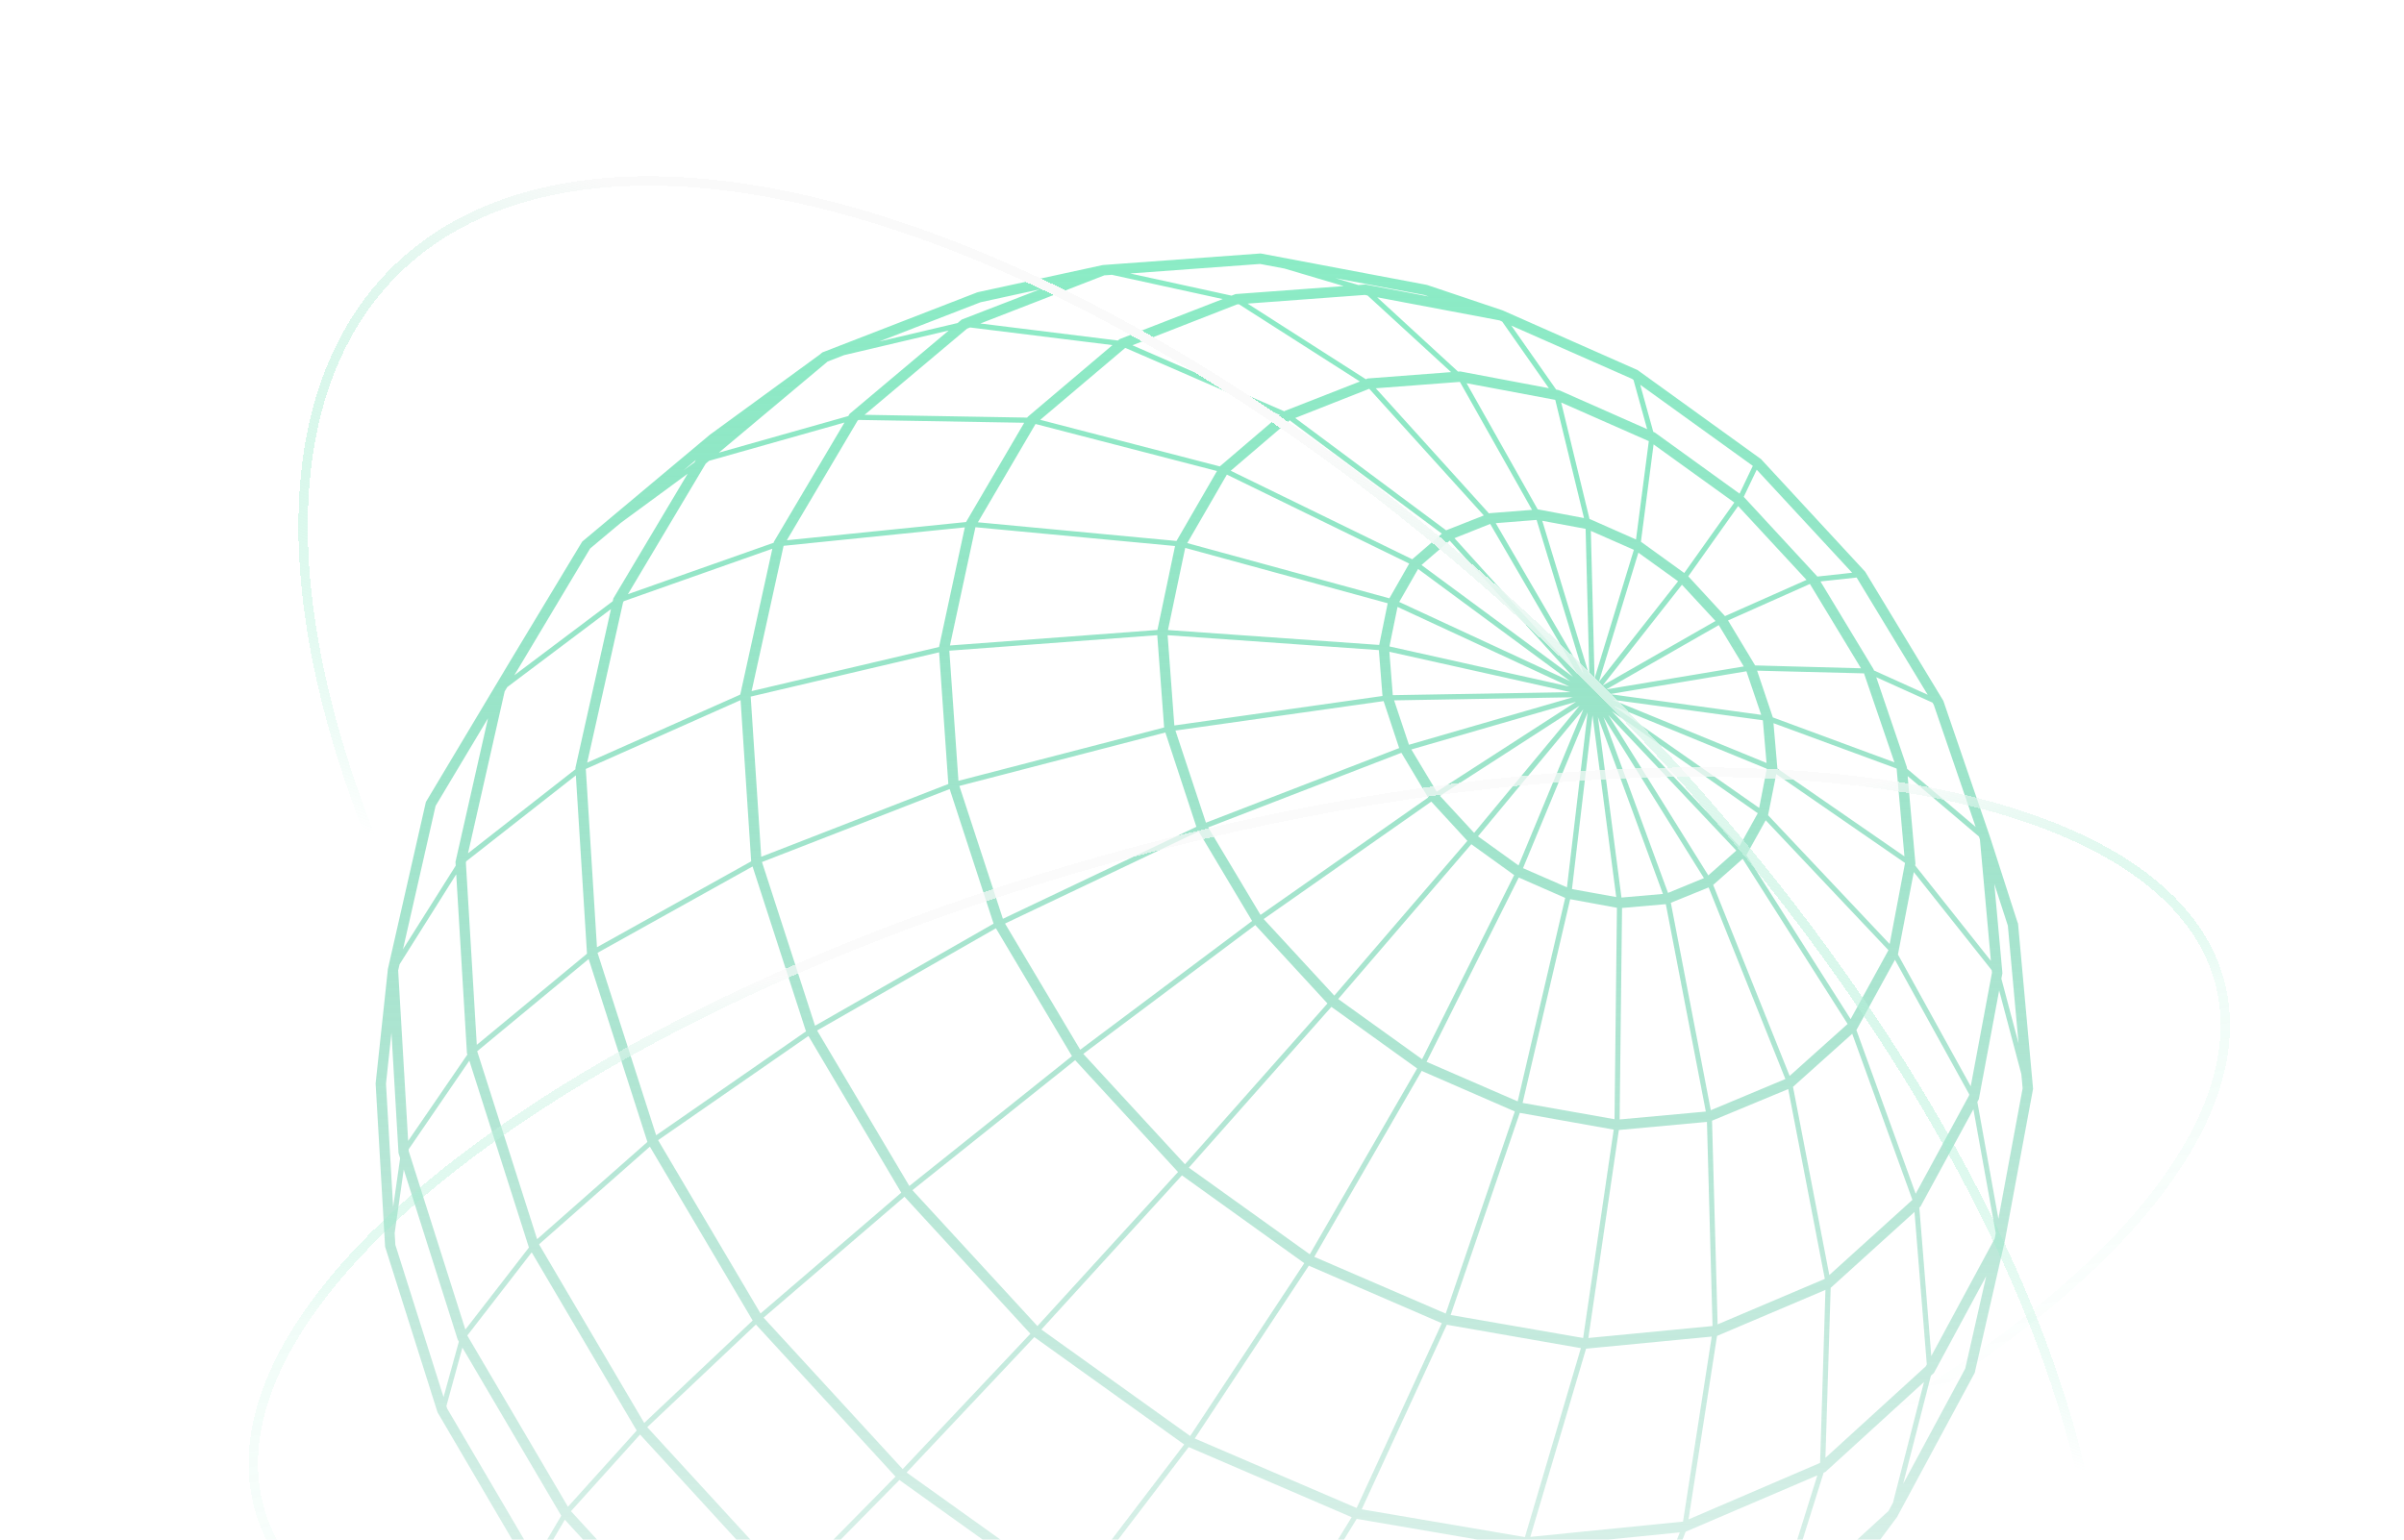<svg width="512" height="328" viewBox="0 0 512 328" fill="none" xmlns="http://www.w3.org/2000/svg">
<path d="M84.863 245.514L84.871 245.652L85.217 246.751L83.731 257.163L82.208 230.889L83.37 219.99L84.863 245.514ZM204.822 68.079L203.942 68.822L187.259 72.758L187.736 72.569L208.82 64.398L221.497 61.633L204.822 68.079ZM290.796 60.599L289.295 60.716L284.395 59.261L303.336 62.84L304.267 63.161L290.796 60.599ZM224.015 397.803L224.795 398.13L256.132 403.289L241.78 404.766L211.785 399.84L224.015 397.803ZM206.994 399.055L174.365 385.201L185.405 381.337L185.499 381.403L222.118 396.995L208.387 399.28L206.994 399.055ZM114.714 333.257L120.299 323.769L149.154 355.267L140.56 361.903L139.709 361.299L116.742 336.24L114.714 333.257ZM98.479 287.104L119.534 322.917L114.079 332.173L95.239 300.092L95.073 299.561L98.479 287.104ZM97.447 285.293L97.483 285.409L97.729 285.824L94.467 297.64L84.2 265.203L84.055 262.693L85.989 249.167L97.447 285.293ZM147.906 98.493L145.525 100.247L148.202 97.999L147.906 98.493ZM235.185 58.664L236.809 58.548L260.418 63.714L238.432 72.256L238.086 72.547L208.798 68.916L235.185 58.664ZM387.066 122.832L371.379 105.849L374.143 100.072L394.469 122.024L387.066 122.832ZM420.77 176.173L406.151 163.767L406.122 163.44L399.599 144.275L411.577 149.688L411.844 150.132L417.523 166.7L420.77 176.173ZM427.632 197.223L429.912 222.296L426.246 208.493L426.441 207.482L426.47 207.329L424.745 188.302L427.632 197.223ZM425.618 259.659L421.13 234.76L421.448 234.178L425.777 211.011L430.503 228.837L430.778 231.857L425.618 259.659ZM333.259 384.561L313.07 393.365L324.702 386.409L325.777 386.299L325.943 386.278L342.834 378.922L333.259 384.561ZM267.879 402.067L286.445 390.309L287 390.403L322.082 386.685L305.082 396.85L301.301 398.494L267.879 402.067ZM97.166 186.265L99.439 224.224L99.446 224.363L99.547 224.661L86.927 243.069L84.798 206.747L85.094 205.459L97.166 186.265ZM103.934 153.028L97.043 183.471L97.007 183.624L97.058 184.424L85.83 202.229L92.772 171.691L103.934 153.028ZM164.913 115.265L164.826 115.418L164.776 115.629L133.734 126.586L150.308 98.77L151.023 98.173L179.856 90.017L164.913 115.265ZM218.135 90.068L205.746 111.219L167.575 115.098L182.649 89.617L182.836 89.464L218.135 90.068ZM291.293 80.63L290.889 80.791L265.707 64.681L290.673 62.833L291.257 62.95L309.051 79.277L291.293 80.63ZM350.808 91.428L331.982 83.104L331.426 82.995L321.88 69.367L347.597 80.718L347.9 80.944L350.808 91.428ZM370.491 105.173L352.474 92.163L352.114 92.003L349.328 81.969L373.313 99.25L370.491 105.173ZM410.134 291.106L388.776 310.584L389.894 274.328L389.974 274.299L407.746 258.204L410.365 290.677L410.134 291.106ZM377.173 344.855L346.507 358.148L359.004 326.323L387.058 314.317L377.628 344.44L377.173 344.855ZM112.622 265.698L112.65 265.778L99.114 283.255L87.05 245.245L87.028 244.859L99.958 225.971L112.622 265.698ZM122.579 163.454L122.55 163.614L122.565 163.876L99.677 181.79L107.484 147.294L108.04 146.377L130.127 129.759L122.579 163.454ZM157.683 147.862L157.654 147.985L125.061 162.472L132.702 128.325L132.847 128.078L164.494 116.902L157.683 147.862ZM424.247 207.22L419.723 231.435L404.21 203.335L404.231 203.298L407.601 185.792L424.197 206.704L424.247 207.22ZM395.371 219.444L395.392 219.422L403.582 204.477L419.399 233.138L419.348 233.421L407.998 254.318L395.371 219.444ZM407.277 255.65L389.606 271.643L381.871 231.544L394.483 220.237L407.298 255.613L407.277 255.65ZM387.564 311.698L359.618 323.703L365.693 284.609L388.776 274.808L387.643 311.618L387.564 311.698ZM344.97 358.81L308.914 362.543L325.055 329.75L357.763 326.468L345.107 358.752L344.97 358.81ZM325.38 384.109L288.761 387.98L307.521 364.879L307.666 364.908L343.549 361.19L326.022 383.826L325.38 384.109ZM167.597 339.572L203.891 365.526L186.559 379.445L151.687 354.554L167.597 339.572ZM136.318 305.622L166.767 338.838L150.842 353.834L121.605 321.95L136.318 305.622ZM113.242 266.804L135.603 304.771L120.963 321.011L99.525 284.529L113.242 266.804ZM125.018 203.182L101.546 222.602L99.222 183.813L99.294 183.5L122.644 165.193L125.018 203.182ZM250.259 116.327L246.506 134.212L202.318 137.515L207.744 112.325L250.259 116.327ZM250.569 115.25L208.271 111.27L220.545 90.33L259.191 100.349L250.569 115.25ZM351.161 93.982L348.434 114.937L338.671 110.615L338.541 110.594L332.502 85.753L351.161 93.982ZM367.382 131.258L359.567 122.781L370.188 107.814L384.749 123.545L367.382 131.258ZM373.803 141.764L368.031 132.182L385.471 124.411L396.352 142.375L373.803 141.764ZM377.577 152.839L374.229 142.885L396.994 143.46L403.474 162.414L377.577 152.839ZM405.725 183.886L402.456 201.123L376.56 173.677L378.299 164.917L405.725 183.849V183.886ZM365.816 282.149L364.625 238.762L380.853 232.024L388.646 272.458L365.816 282.149ZM358.449 324.169L325.928 327.429L337.798 287.33L364.56 284.754L358.449 324.169ZM307.644 362.652L268.954 356.155L288.948 323.587L323.915 329.582L307.644 362.652ZM125.371 204.317L137.883 243.281L114.397 264.003L101.632 223.962L125.371 204.317ZM160.28 184.599L171.659 219.728L139.745 241.862L127.262 202.993L160.28 184.599ZM202.261 168.104L211.612 196.779L173.586 218.527L162.286 183.653L202.261 168.104ZM307.99 112.98L275.852 89.049L291.618 82.828L316.021 109.815L307.99 112.98ZM394.144 217.116L371.935 182.176L376.055 174.754L402.197 202.432L394.144 217.116ZM338.289 285.053L344.783 240.741L363.543 239.017L364.734 282.506L338.289 285.053ZM324.774 327.472L290.016 321.55L308.135 282.229L336.694 287.214L324.774 327.472ZM267.821 355.907L229.398 339.478L253.166 308.292L287.88 323.23L267.821 355.907ZM227.941 341.239L266.45 357.734L246.146 381.359L206.59 364.5L227.941 341.239ZM138.41 244.285L160.302 281.327L137.205 303.148L114.801 265.102L138.41 244.285ZM172.179 220.71L191.95 254.093L161.976 279.828L140.163 242.909L172.179 220.71ZM212.11 197.761L228.302 224.996L193.667 252.667L174.026 219.546L212.11 197.761ZM248.195 156.055L254.804 176.144L213.596 195.746L204.324 167.442L248.195 156.055ZM295.551 128.522L293.74 137.399L248.75 134.226L252.423 116.727L295.551 128.522ZM300.133 120.067L295.911 127.467L252.856 115.701L261.298 101.113L300.133 120.067ZM300.775 119.15L262.114 100.291L274.676 89.551L307.096 113.693L300.775 119.15ZM339.609 144.522L338.815 113.104L347.979 117.135L339.609 144.522ZM343.375 149.07L375.449 153.45L376.235 162.552L343.375 149.07ZM364.871 188.528L371.148 182.969L393.502 218.149L381.156 229.216L364.871 188.528ZM337.177 285.053L308.957 280.149L323.684 237.089L343.686 240.661L337.177 285.053ZM288.934 321.273L254.458 306.466L278.753 269.649L307.074 281.902L288.934 321.273ZM228.403 338.961L193.09 313.713L220.285 284.863L252.207 307.74L228.403 338.961ZM191.553 315.307L226.974 340.664L205.558 363.998L169.184 338.015L191.553 315.307ZM160.995 282.186L190.723 314.579L168.347 337.295L137.847 304.058L160.995 282.186ZM192.635 254.959L219.448 284.143L192.253 312.986L162.625 280.723L192.635 254.959ZM228.987 225.869L250.893 249.691L220.949 282.513L194.323 253.562L228.987 225.869ZM255.288 177.134L266.674 196.211L230.062 223.642L214.051 196.757L255.288 177.134ZM335.02 144.202L302.745 120.373L308.755 115.178L335.02 144.202ZM336.016 143.649L309.772 114.654L317.378 111.619L336.016 143.649ZM337.235 143.554L318.561 111.459L327.263 110.768L337.235 143.554ZM340.525 145.271L348.939 117.746L357.395 123.836L340.525 145.271ZM341.333 146.043L358.218 124.578L365.361 132.298L341.333 146.043ZM342.105 146.872L366.061 133.179L371.386 141.983L342.105 146.872ZM371.949 143.016L375.102 152.293L342.834 147.876L371.949 143.016ZM343.541 150.336L376.286 163.775L374.669 172.127L343.541 150.336ZM355.851 192.333L363.904 189.059L380.247 229.878L364.365 236.528L355.851 192.333ZM307.904 279.85L279.915 267.765L302.788 228.153L322.623 236.79L307.904 279.85ZM267.352 197.085L282.721 213.783L252.373 248.039L230.719 224.523L267.352 197.085ZM294.678 149.368L297.99 159.373L256.839 175.271L250.345 155.64L294.678 149.368ZM343.253 151.485L374.366 173.255L370.455 180.306L343.253 151.485ZM345.461 193.439L354.783 192.624L363.305 236.812L344.948 238.493L345.461 193.439ZM334.414 191.569L344.371 193.396L343.859 238.442L324.283 234.971L334.414 191.569ZM298.466 160.377L304.159 169.908L268.463 194.916L257.315 176.275L298.466 160.377ZM300.075 158.667L296.914 149.208L334.984 148.553L300.075 158.667ZM362.901 187.08L355.252 190.23L341.499 152.751L362.901 187.08ZM342.531 152.322L369.799 181.208L363.832 186.498L342.531 152.322ZM304.83 170.781L312.522 179.142L284.179 212.11L269.134 195.797L304.83 170.781ZM305.992 168.671L300.587 159.671L335.669 149.513L305.992 168.671ZM345.338 191.22L340.323 152.751L354.163 190.449L345.338 191.22ZM313.958 177.439L306.67 169.552L336.42 150.343L313.958 177.439ZM339.169 152.388L344.22 191.111L334.796 189.416L339.169 152.388ZM324.37 184.955L338.13 151.798L333.728 189.044L324.37 184.955ZM323.417 184.38L314.78 178.174L337.228 151.1L323.417 184.38ZM302.874 225.665L285.009 212.837L313.359 179.855L322.486 186.432L302.874 225.665ZM323.237 234.644L303.827 226.218L323.461 186.949L333.353 191.293L323.237 234.644ZM278.955 267.226L253.202 248.767L283.558 214.504L301.814 227.63L278.955 267.226ZM334.464 147.454L296.633 148.102L295.904 138.854L334.464 147.454ZM298.004 128.245L302.023 121.217L334.414 145.126L298.004 128.245ZM334.24 146.268L295.919 137.719L297.643 129.3L334.24 146.268ZM253.484 305.935L221.786 283.248L251.73 250.411L277.786 269.111L253.484 305.935ZM338.49 143.896L328.468 110.95L337.704 112.667L338.49 143.896ZM293.667 138.505L294.439 148.277L250.107 154.556L248.678 135.325L293.667 138.505ZM352.178 94.681L369.373 107.065L358.709 122.075L349.48 115.41L352.178 94.681ZM246.47 135.318L247.935 154.985L204.129 166.35L202.188 138.628L246.47 135.318ZM287.058 388.162L247.387 381.585L267.547 358.141L306.273 364.668L287.246 388.14L287.058 388.162ZM403.943 163.775L405.602 182.445L378.537 163.731L378.544 163.702L377.714 154.068L403.921 163.724L403.943 163.775ZM331.239 85.193L337.358 110.368L327.552 108.52L327.501 108.527L312.349 81.642L331.217 85.185L331.239 85.193ZM310.934 81.373L326.289 108.622L317.248 109.335L317.125 109.386L293.011 82.719L310.869 81.365L310.934 81.373ZM200.009 138.97L201.972 167.027L162.128 182.532L159.884 148.407L200.009 138.97ZM157.726 149.157L159.985 183.507L127.139 201.807L124.765 163.818L157.726 149.157ZM225.401 395.984L187.663 379.94L204.865 366.152L244.255 382.96L225.617 396.02L225.401 395.984ZM263.867 64.82L289.634 81.278L273.63 87.543L273.529 87.63L241.174 73.558L263.47 64.849L263.867 64.82ZM239.709 74.133L272.605 88.416L259.79 99.367L221.548 89.442L239.565 74.191L239.709 74.133ZM205.486 112.354L199.995 137.835L160.078 147.236L166.89 116.283L205.486 112.354ZM227.176 396.275L245.453 383.469L245.496 383.484L284.807 390.032L265.39 402.336L264.545 402.423L227.176 396.275ZM358.543 369.659L328.064 382.938L345.071 361.03L345.36 361.001L375.413 348.027L360.556 367.818L358.543 369.659ZM379.244 342.956L388.393 313.75L388.769 313.589L409.766 294.431L403.156 320.16L402.226 321.892L379.244 342.956ZM411.324 288.894L408.777 257.272L409.023 257.047L420.293 236.31L425.048 262.715L424.832 263.872L411.324 288.894ZM421.679 178.829L424.017 204.703L407.875 184.366L407.947 184.002L406.288 165.339L421.469 178.218L421.679 178.829ZM206.619 69.767L236.931 73.522L219.015 88.692L218.871 88.816L218.777 88.969L184.135 88.372L205.955 70.022L206.619 69.767ZM130.559 112.769L132.183 111.416L146.455 100.931L130.632 127.489L130.495 128.093L109.54 143.86L125.682 116.858L130.559 112.769ZM172.576 384.444L164.473 378.965L141.498 362.572L149.977 356.024L184.301 380.551L172.85 384.561L172.576 384.444ZM384.418 345.91L368.262 360.739L364.993 363.736L377.455 347.147L378.378 346.747L395.32 331.219L384.418 345.91ZM418.554 291.572L411.332 304.982L405.328 316.129L411.245 293.078L411.887 292.496L423.028 271.854L418.554 291.572ZM395.428 123.057L410.56 148.014L399.108 142.834L399.022 142.572L387.722 123.872L395.407 123.043L395.428 123.057ZM319.355 68.254L319.932 68.509L329.875 82.704L310.992 79.132L310.53 79.168L293.307 63.335L319.355 68.254ZM273.579 57.216L286.17 60.949L263.146 62.651L262.287 62.986L240.698 58.264L268.37 56.234L273.579 57.216ZM176.263 77.022L179.77 75.661L202.059 70.408L180.953 88.161L180.672 88.634L153.101 96.434L176.263 77.022ZM171.443 386.35L206.258 401.15L241.715 407L264.48 404.664L264.618 404.65H264.625L301.871 400.67L334.19 386.569C334.197 386.569 334.197 386.569 334.197 386.561L359.647 371.602L359.755 371.551L385.976 347.482L403.921 323.339L403.979 323.281L420.56 292.496C420.647 292.336 420.676 292.154 420.683 291.979L426.924 264.65L426.932 264.621L426.968 264.461V264.454L432.971 232.119L433 231.966L429.811 196.903C429.796 196.743 429.746 196.59 429.674 196.459L423.8 178.225L413.886 149.295L397.247 121.806L375.059 97.809L348.78 78.848L320.12 66.166H320.105L320.033 66.129L303.957 60.716L303.863 60.694C303.848 60.694 303.834 60.679 303.812 60.679L268.492 54L234.861 56.467L208.271 62.244L208.17 62.28C208.148 62.288 208.127 62.288 208.105 62.295L175.577 74.912L175.303 75.013V75.021L175.137 75.086L174.603 75.53L151.189 92.614C151.182 92.614 151.182 92.614 151.182 92.622L139.139 102.706L124.022 115.367L123.993 115.389L123.849 115.629L108.48 141.124L90.802 170.694L90.708 170.847L82.619 206.405L82.583 206.558L82.59 206.667L80 230.831L82.013 265.473L82.02 265.611L93.183 300.885L112.845 334.428L115.768 338.736L137.357 362.31L163.224 380.792L171.443 386.35Z" fill="url(#paint0_linear_395_4750)"/>
<g filter="url(#filter0_d_395_4750)">
<ellipse cx="256" cy="230.002" rx="118.704" ry="243.335" transform="rotate(-45 256 230.002)" stroke="url(#paint1_linear_395_4750)" stroke-width="2" shape-rendering="crispEdges"/>
</g>
<g filter="url(#filter1_d_395_4750)">
<ellipse cx="263.941" cy="265.1" rx="86.575" ry="216.161" transform="rotate(-105 263.941 265.1)" stroke="url(#paint2_linear_395_4750)" stroke-width="2" shape-rendering="crispEdges"/>
</g>
<defs>
<filter id="filter0_d_395_4750" x="55.512" y="29.516" width="400.977" height="400.973" filterUnits="userSpaceOnUse" color-interpolation-filters="sRGB">
<feFlood flood-opacity="0" result="BackgroundImageFix"/>
<feColorMatrix in="SourceAlpha" type="matrix" values="0 0 0 0 0 0 0 0 0 0 0 0 0 0 0 0 0 0 127 0" result="hardAlpha"/>
<feOffset/>
<feGaussianBlur stdDeviation="4"/>
<feComposite in2="hardAlpha" operator="out"/>
<feColorMatrix type="matrix" values="0 0 0 0 0.831 0 0 0 0 0.831 0 0 0 0 0.847 0 0 0 0.1 0"/>
<feBlend mode="normal" in2="BackgroundImageFix" result="effect1_dropShadow_395_4750"/>
<feBlend mode="normal" in="SourceGraphic" in2="effect1_dropShadow_395_4750" result="shape"/>
</filter>
<filter id="filter1_d_395_4750" x="44.928" y="155.477" width="438.027" height="219.25" filterUnits="userSpaceOnUse" color-interpolation-filters="sRGB">
<feFlood flood-opacity="0" result="BackgroundImageFix"/>
<feColorMatrix in="SourceAlpha" type="matrix" values="0 0 0 0 0 0 0 0 0 0 0 0 0 0 0 0 0 0 127 0" result="hardAlpha"/>
<feOffset/>
<feGaussianBlur stdDeviation="4"/>
<feComposite in2="hardAlpha" operator="out"/>
<feColorMatrix type="matrix" values="0 0 0 0 0.831 0 0 0 0 0.831 0 0 0 0 0.847 0 0 0 0.1 0"/>
<feBlend mode="normal" in2="BackgroundImageFix" result="effect1_dropShadow_395_4750"/>
<feBlend mode="normal" in="SourceGraphic" in2="effect1_dropShadow_395_4750" result="shape"/>
</filter>
<linearGradient id="paint0_linear_395_4750" x1="256.5" y1="54" x2="256.5" y2="407" gradientUnits="userSpaceOnUse">
<stop stop-color="#6EE7B7" stop-opacity="0.8"/>
<stop offset="1" stop-color="#059669" stop-opacity="0"/>
</linearGradient>
<linearGradient id="paint1_linear_395_4750" x1="321.407" y1="48.629" x2="187.057" y2="110.147" gradientUnits="userSpaceOnUse">
<stop stop-color="#FAFAFA"/>
<stop offset="1" stop-color="#6EE7B7" stop-opacity="0"/>
</linearGradient>
<linearGradient id="paint2_linear_395_4750" x1="345.488" y1="173.649" x2="209.085" y2="161.893" gradientUnits="userSpaceOnUse">
<stop stop-color="#FAFAFA" stop-opacity="0.7"/>
<stop offset="0.395" stop-color="#6EE7B7" stop-opacity="0.1"/>
<stop offset="1" stop-color="#6EE7B7" stop-opacity="0"/>
</linearGradient>
</defs>
</svg>
